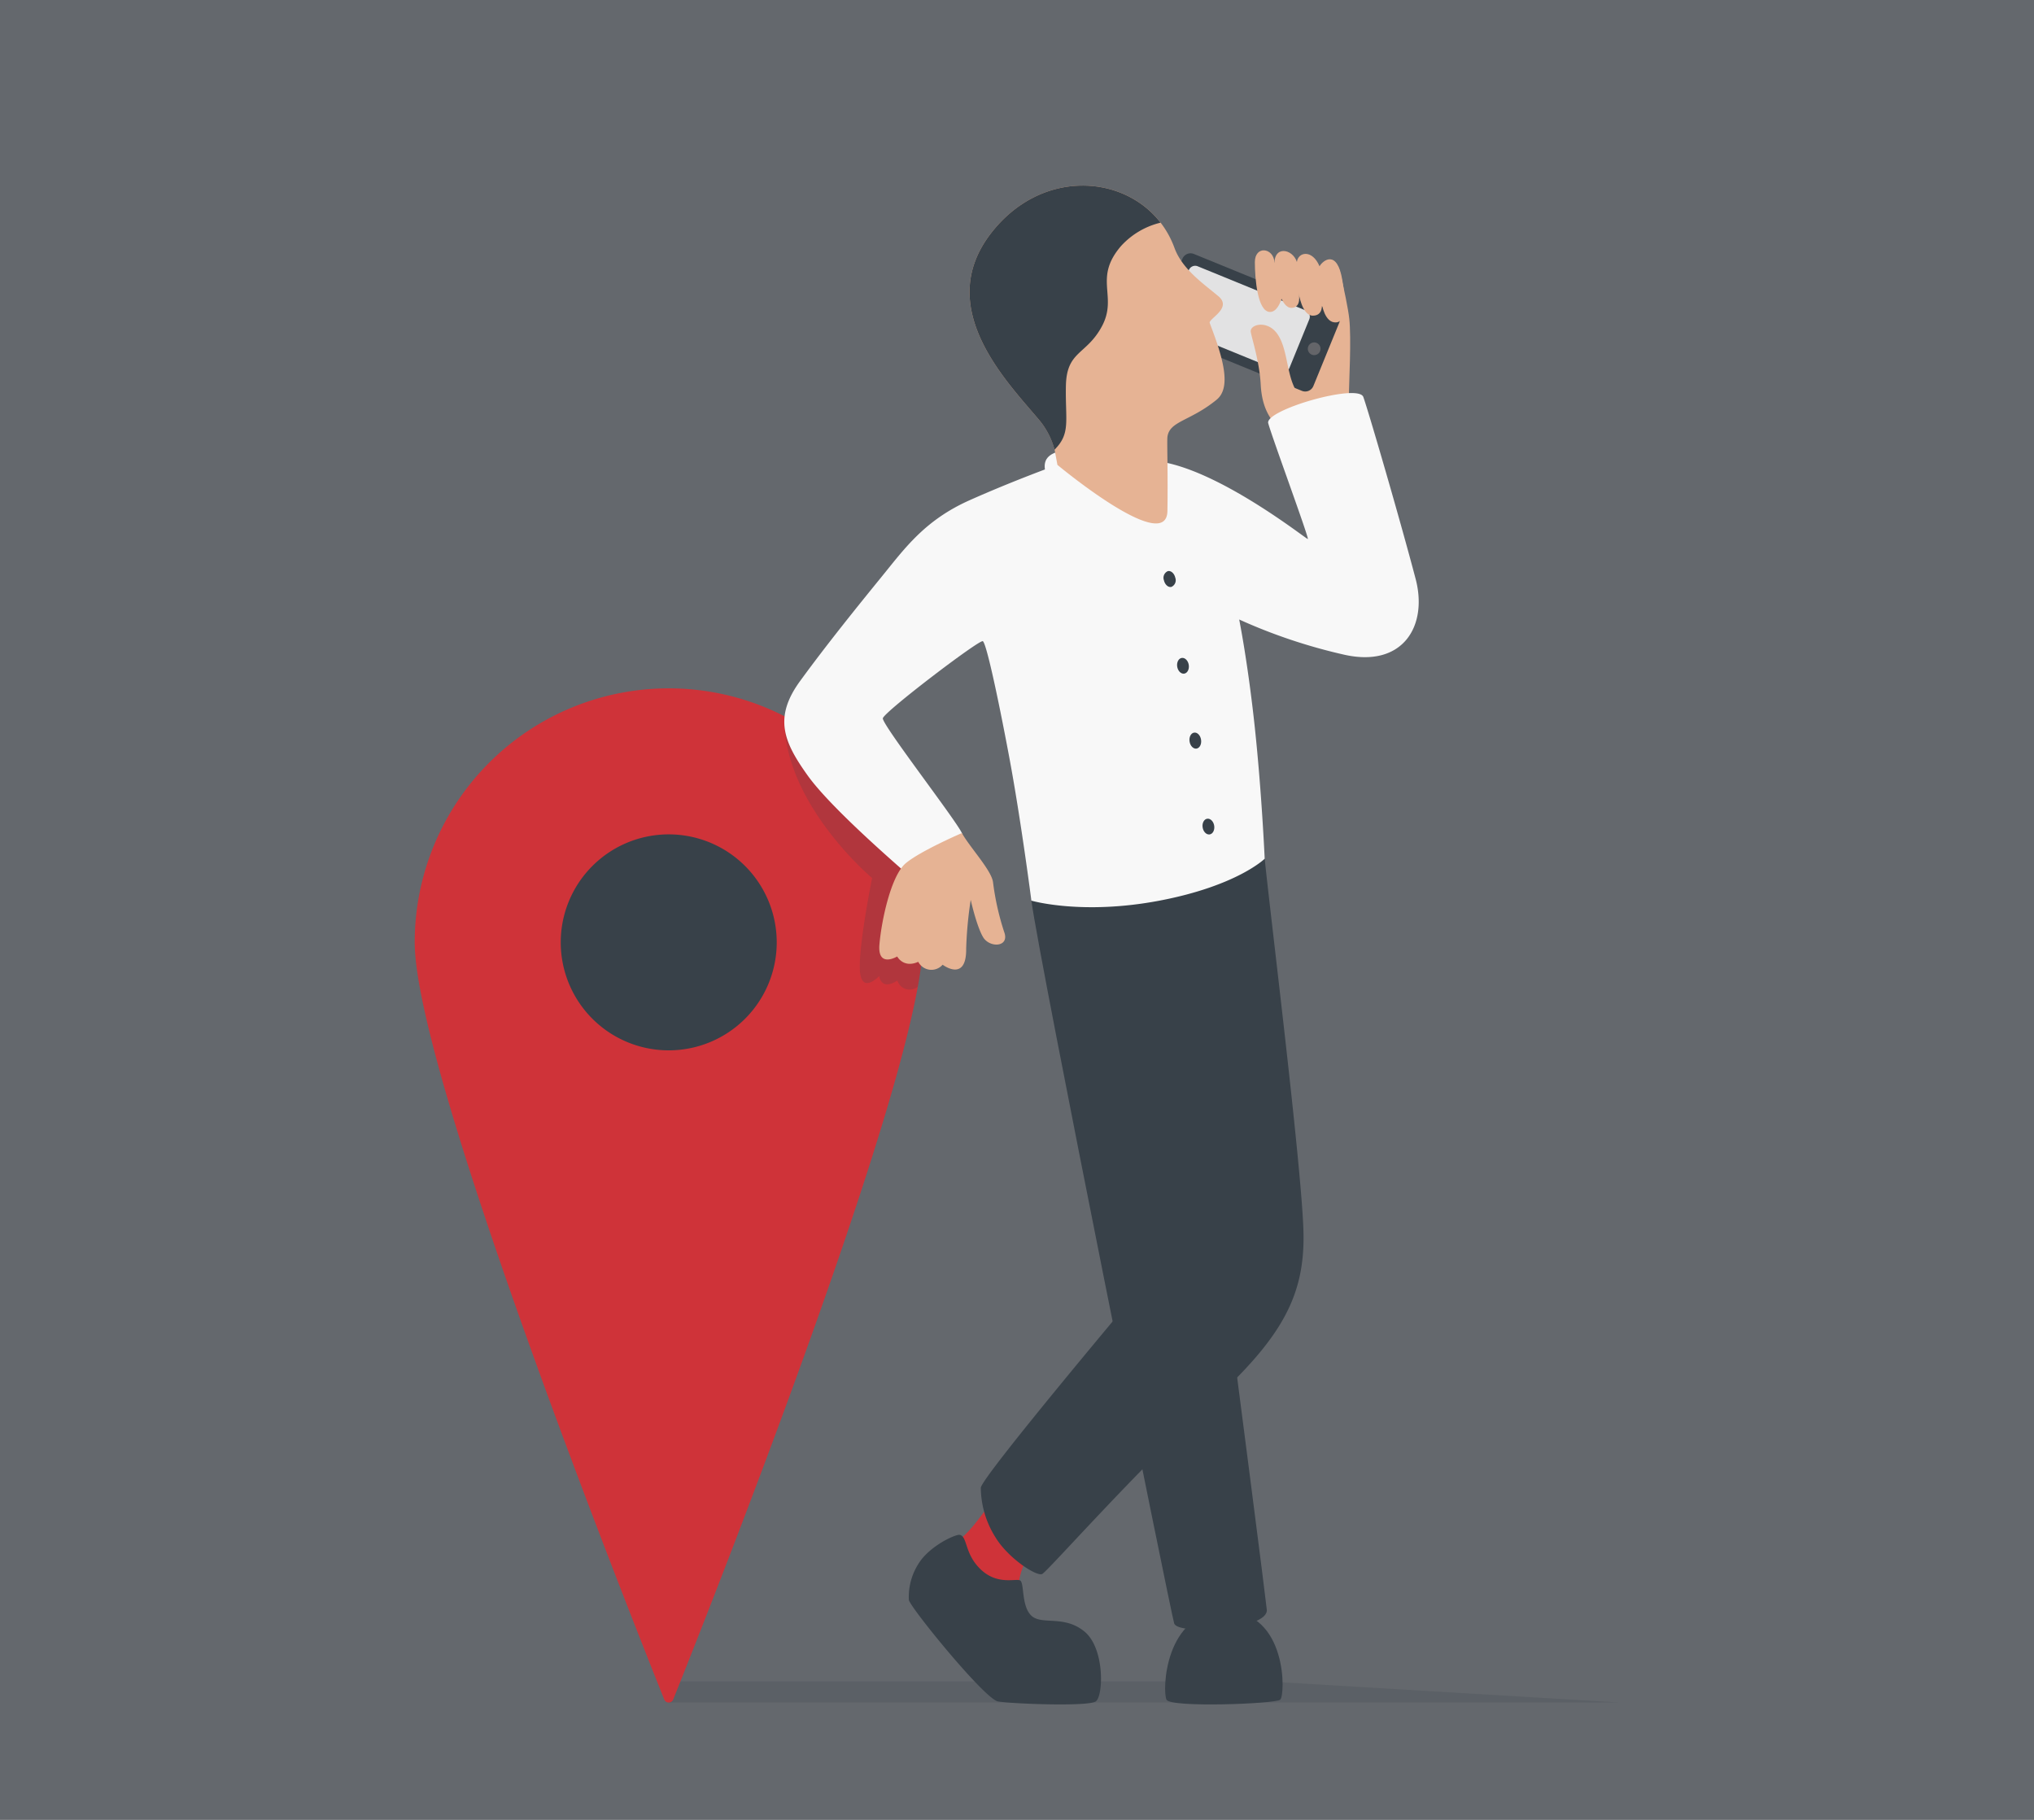 <svg xmlns="http://www.w3.org/2000/svg" xmlns:xlink="http://www.w3.org/1999/xlink" width="380" height="340" viewBox="0 0 380 340">
  <defs>
    <clipPath id="clip-path">
      <rect id="Rectangle_7" data-name="Rectangle 7" width="225.046" height="283.767" fill="none"/>
    </clipPath>
    <clipPath id="clip-path-3">
      <rect id="Rectangle_4" data-name="Rectangle 4" width="177.588" height="3.942" fill="none"/>
    </clipPath>
    <clipPath id="clip-path-4">
      <rect id="Rectangle_5" data-name="Rectangle 5" width="25.83" height="50.367" fill="none"/>
    </clipPath>
  </defs>
  <g id="img-access-anywhere-anytime" transform="translate(-845 -281)">
    <rect id="bg-_64686D" data-name="bg-#64686D" width="380" height="340" transform="translate(845 281)" fill="#64686d"/>
    <g id="illustration" transform="translate(922.477 315.669)">
      <g id="Group_10787" data-name="Group 10787" clip-path="url(#clip-path)">
        <g id="Group_10786" data-name="Group 10786">
          <g id="Group_10785" data-name="Group 10785" clip-path="url(#clip-path)">
            <path id="Path_10033" data-name="Path 10033" d="M176.5,77.664c-.288-2.005.772-3.215,4.171-3.695s-.94,7.281-.94,7.281Z" transform="translate(-58.76 -24.625)" fill="#f8f8f8"/>
            <g id="Group_10781" data-name="Group 10781" transform="translate(47.458 279.461)" opacity="0.2" style="mix-blend-mode: multiply;isolation: isolate">
              <g id="Group_10780" data-name="Group 10780">
                <g id="Group_10779" data-name="Group 10779" clip-path="url(#clip-path-3)">
                  <path id="Path_10034" data-name="Path 10034" d="M71.152,422.922H248.74l-65.854-3.942H71.152Z" transform="translate(-71.152 -418.98)" fill="#384149"/>
                </g>
              </g>
            </g>
            <path id="Path_10035" data-name="Path 10035" d="M94.916,188.285c0,24.143-40.266,125.589-46.619,141.445a.9.9,0,0,1-1.679,0C40.266,313.873,0,212.427,0,188.285a47.458,47.458,0,1,1,94.916,0" transform="translate(0 -46.895)" fill="#cf3339"/>
            <g id="Group_10784" data-name="Group 10784" transform="translate(69.086 99.819)" opacity="0.2" style="mix-blend-mode: multiply;isolation: isolate">
              <g id="Group_10783" data-name="Group 10783">
                <g id="Group_10782" data-name="Group 10782" clip-path="url(#clip-path-4)">
                  <path id="Path_10036" data-name="Path 10036" d="M104.848,149.653l-1.271,1.161c.844,15.4,16.37,28.394,16.37,28.394s-2.527,12.452-2.286,17.178,3.625,1.116,3.625,1.116.224,2.842,3.383.863a2.393,2.393,0,0,0,3.812,1.136,49.01,49.01,0,0,0,.927-8.277,47.44,47.44,0,0,0-24.559-41.571" transform="translate(-103.577 -149.653)" fill="#384149"/>
                </g>
              </g>
            </g>
            <path id="Path_10037" data-name="Path 10037" d="M81.254,201.905A20.175,20.175,0,1,1,61.079,181.73a20.176,20.176,0,0,1,20.175,20.175" transform="translate(-13.621 -60.516)" fill="#384149"/>
            <path id="Path_10038" data-name="Path 10038" d="M163.034,382.965c.346-5.166,4.113-8.705,4.209-8.993s-3.827-14.349-8.036-8.514-5.453,7.462-7.749,9.183,2.965,12.4,2.965,12.4Z" transform="translate(-50.242 -121.225)" fill="#cf3339"/>
            <path id="Path_10039" data-name="Path 10039" d="M172.733,196.842c1.463,11.21,25.993,132.816,26.678,135.043s17.638,1.2,17.3-2.569-17.98-139.391-17.98-139.391Z" transform="translate(-57.52 -63.245)" fill="#384149"/>
            <path id="Path_10040" data-name="Path 10040" d="M211.6,184.056c1.074,10.671,6.9,57.42,7.238,69.578S214.726,273.67,201.2,286s-30.139,31.166-31.166,31.68-6.336-2.911-8.734-6.85a17.661,17.661,0,0,1-2.739-9.247c0-1.884,30.147-37.674,30.147-37.674L186.3,175.034Z" transform="translate(-52.8 -58.286)" fill="#384149"/>
            <path id="Path_10041" data-name="Path 10041" d="M210.446,415.869c.794,1.519,20.238.781,21.236,0s1.374-16.51-10.15-16.51-11.879,14.991-11.086,16.51" transform="translate(-69.992 -132.986)" fill="#384149"/>
            <path id="Path_10042" data-name="Path 10042" d="M147.872,377.923c-.564-.106-4.373,1.435-6.873,4.3a11.515,11.515,0,0,0-2.6,7.845c.1,1.243,14.158,18.538,16.646,18.981s16.836,1,18.271,0,1.722-9.893-2.1-13.05-7.975-1.148-9.919-2.965-1.273-6.218-2.134-6.6-4.211.912-7.32-2.032-2.438-6.2-3.969-6.483" transform="translate(-46.081 -125.846)" fill="#384149"/>
            <path id="Path_10043" data-name="Path 10043" d="M255.418,47.325s.059.814-3.253,3.316-9.14,2.39-9.14,2.39l1.952-12.275s5.458-10.884,5.126-14.412-.553-1.031-.308-2.741,3.218-3.673,3.995-.378,1.533,6.931,1.737,8.8c.408,3.729-.035,11.7-.108,15.305" transform="translate(-80.927 -7.14)" fill="#e6b394"/>
            <path id="Path_10044" data-name="Path 10044" d="M237.03,43.773l4.821-11.8a1.647,1.647,0,0,0-.9-2.148L214.708,19.1a1.647,1.647,0,0,0-2.148.9L207.74,31.8a1.646,1.646,0,0,0,.9,2.147l26.242,10.726a1.646,1.646,0,0,0,2.147-.9" transform="translate(-69.136 -6.321)" fill="#384149"/>
            <path id="Path_10045" data-name="Path 10045" d="M233.747,41.518l3.7-9.063a1.264,1.264,0,0,0-.692-1.649L216.6,22.564a1.266,1.266,0,0,0-1.65.692l-3.7,9.063a1.266,1.266,0,0,0,.692,1.65L232.1,42.211a1.265,1.265,0,0,0,1.65-.692" transform="translate(-70.312 -7.482)" fill="#e2e2e3"/>
            <path id="Path_10046" data-name="Path 10046" d="M252,46.11a1.187,1.187,0,1,0-1.645-.334A1.187,1.187,0,0,0,252,46.11" transform="translate(-83.301 -14.629)" fill="#646569"/>
            <path id="Path_10047" data-name="Path 10047" d="M242.357,50.773c-1.527-3.12-1.377-7.538-3.266-10.142s-5.173-1.706-4.916-.286,1.632,5.59,1.854,9.8,1.657,6.7,4.045,8.722a72.546,72.546,0,0,1,5.914-4.387Z" transform="translate(-77.975 -12.977)" fill="#e6b394"/>
            <path id="Path_10048" data-name="Path 10048" d="M253.479,23.718c.592,3.523.97,7.827-1.173,7.949s-2.639-3.47-2.639-3.47.309,2.228-1.7,2.21-2.618-4.154-2.618-4.154.6,2.628-1.319,2.7-2.985-4.186-3.214-7.97,3.406-3.094,4.181-.609c.251-1.9,2.883-2.389,4.233.806.644-1.12,3.285-3.206,4.25,2.541" transform="translate(-80.187 -6.102)" fill="#e6b394"/>
            <path id="Path_10049" data-name="Path 10049" d="M238.987,20.344c-.217-2.73-3.664-3.136-3.664,0s.514,9.307,2.829,9.307,2.881-5.754,2.881-5.754Z" transform="translate(-78.362 -6.041)" fill="#e6b394"/>
            <path id="Path_10050" data-name="Path 10050" d="M193.933,63.758c.655,2.486,7.721,21.632,7.393,21.632S184.35,72.1,172.968,70.821c-11.18-1.259-18.421.711-18.421.711s-8.04,2.878-16.413,6.614-12.108,8.983-16.378,14.231-10.318,12.72-15.3,19.569-3.024,11.385,1.423,17.612,17.345,17.256,18.5,18.323,11.474-5.07,10.318-7.56-14.944-20.28-14.765-21.437,18.056-14.765,18.679-14.409,2.669,9.606,4.892,21.436,4.181,27.04,4.181,27.04,9.428,2.757,23.927,0,19.658-7.827,19.658-7.827-.538-12.252-1.838-24.466-2.925-20.235-2.925-20.235a102.024,102.024,0,0,0,19.718,6.6c10.919,2.4,15.544-5.432,13.251-14.164-2.9-11.028-8.835-31.4-9.777-34.009s-18.423,2.421-17.768,4.906" transform="translate(-34.473 -19.354)" fill="#f8f8f8"/>
            <path id="Path_10051" data-name="Path 10051" d="M145.558,181.359c1.5,2.684,5.508,6.928,5.816,9.166a49.456,49.456,0,0,0,2.084,9.311c1.081,2.881-2.73,3.035-3.95.952s-2.3-6.945-2.3-6.945a74.319,74.319,0,0,0-.849,9.106c.077,6.4-4.4,3.009-4.4,3.009a2.774,2.774,0,0,1-4.553-.54c-2.778,1.235-3.935-1-3.935-1s-3.7,2.238-3.318-2.238,2.161-12.887,4.939-15.2,10.465-5.616,10.465-5.616" transform="translate(-43.332 -60.392)" fill="#e6b394"/>
            <path id="Path_10052" data-name="Path 10052" d="M171.827,52.178s-.425-2.31-.532-2.841a14.41,14.41,0,0,0-2.865-5.528C162.392,36.618,148.694,22.9,159.351,9s29.5-10.666,34.346,2.649c1.48,4.064,5.6,6.811,8.224,9.042s-1.941,4.208-1.637,5c2.488,6.49,4.1,12.011,1.289,14.315-4.938,4.046-8.849,3.965-9.195,6.987-.1.878.114,6.863,0,13.8-.138,8.4-20.552-8.612-20.552-8.612" transform="translate(-51.753 0)" fill="#e6b394"/>
            <path id="Path_10053" data-name="Path 10053" d="M191.1,6.934a14.587,14.587,0,0,0-7.374,4.348c-5.269,6.114-.548,9.37-3.6,15.037-2.875,5.345-6.575,4.528-6.713,11.067s.94,8.907-2.126,11.961a14.393,14.393,0,0,0-2.861-5.535C162.392,36.621,148.695,22.9,159.351,9,168.605-3.066,184.023-2.215,191.1,6.934" transform="translate(-51.753 -0.002)" fill="#384149"/>
            <path id="Path_10054" data-name="Path 10054" d="M211.951,109.224a1.351,1.351,0,0,1-.733,1.71c-.586.131-1.207-.423-1.389-1.237a1.352,1.352,0,0,1,.732-1.71c.586-.131,1.208.424,1.389,1.237" transform="translate(-69.856 -35.953)" fill="#384149"/>
            <path id="Path_10055" data-name="Path 10055" d="M219.169,154.552c.125.824-.253,1.565-.847,1.656s-1.177-.5-1.3-1.329.253-1.566.847-1.656,1.177.5,1.3,1.329" transform="translate(-72.259 -51.02)" fill="#384149"/>
            <path id="Path_10056" data-name="Path 10056" d="M215.728,133.667c.1.813-.3,1.519-.9,1.576s-1.174-.554-1.277-1.367.3-1.519.9-1.577,1.174.554,1.277,1.367" transform="translate(-71.106 -44.054)" fill="#384149"/>
            <path id="Path_10057" data-name="Path 10057" d="M222.85,178.706c.1.813-.3,1.519-.9,1.576s-1.173-.554-1.277-1.367.3-1.519.9-1.577,1.174.554,1.277,1.367" transform="translate(-73.477 -59.052)" fill="#384149"/>
          </g>
        </g>
      </g>
    </g>
  </g>
</svg>
